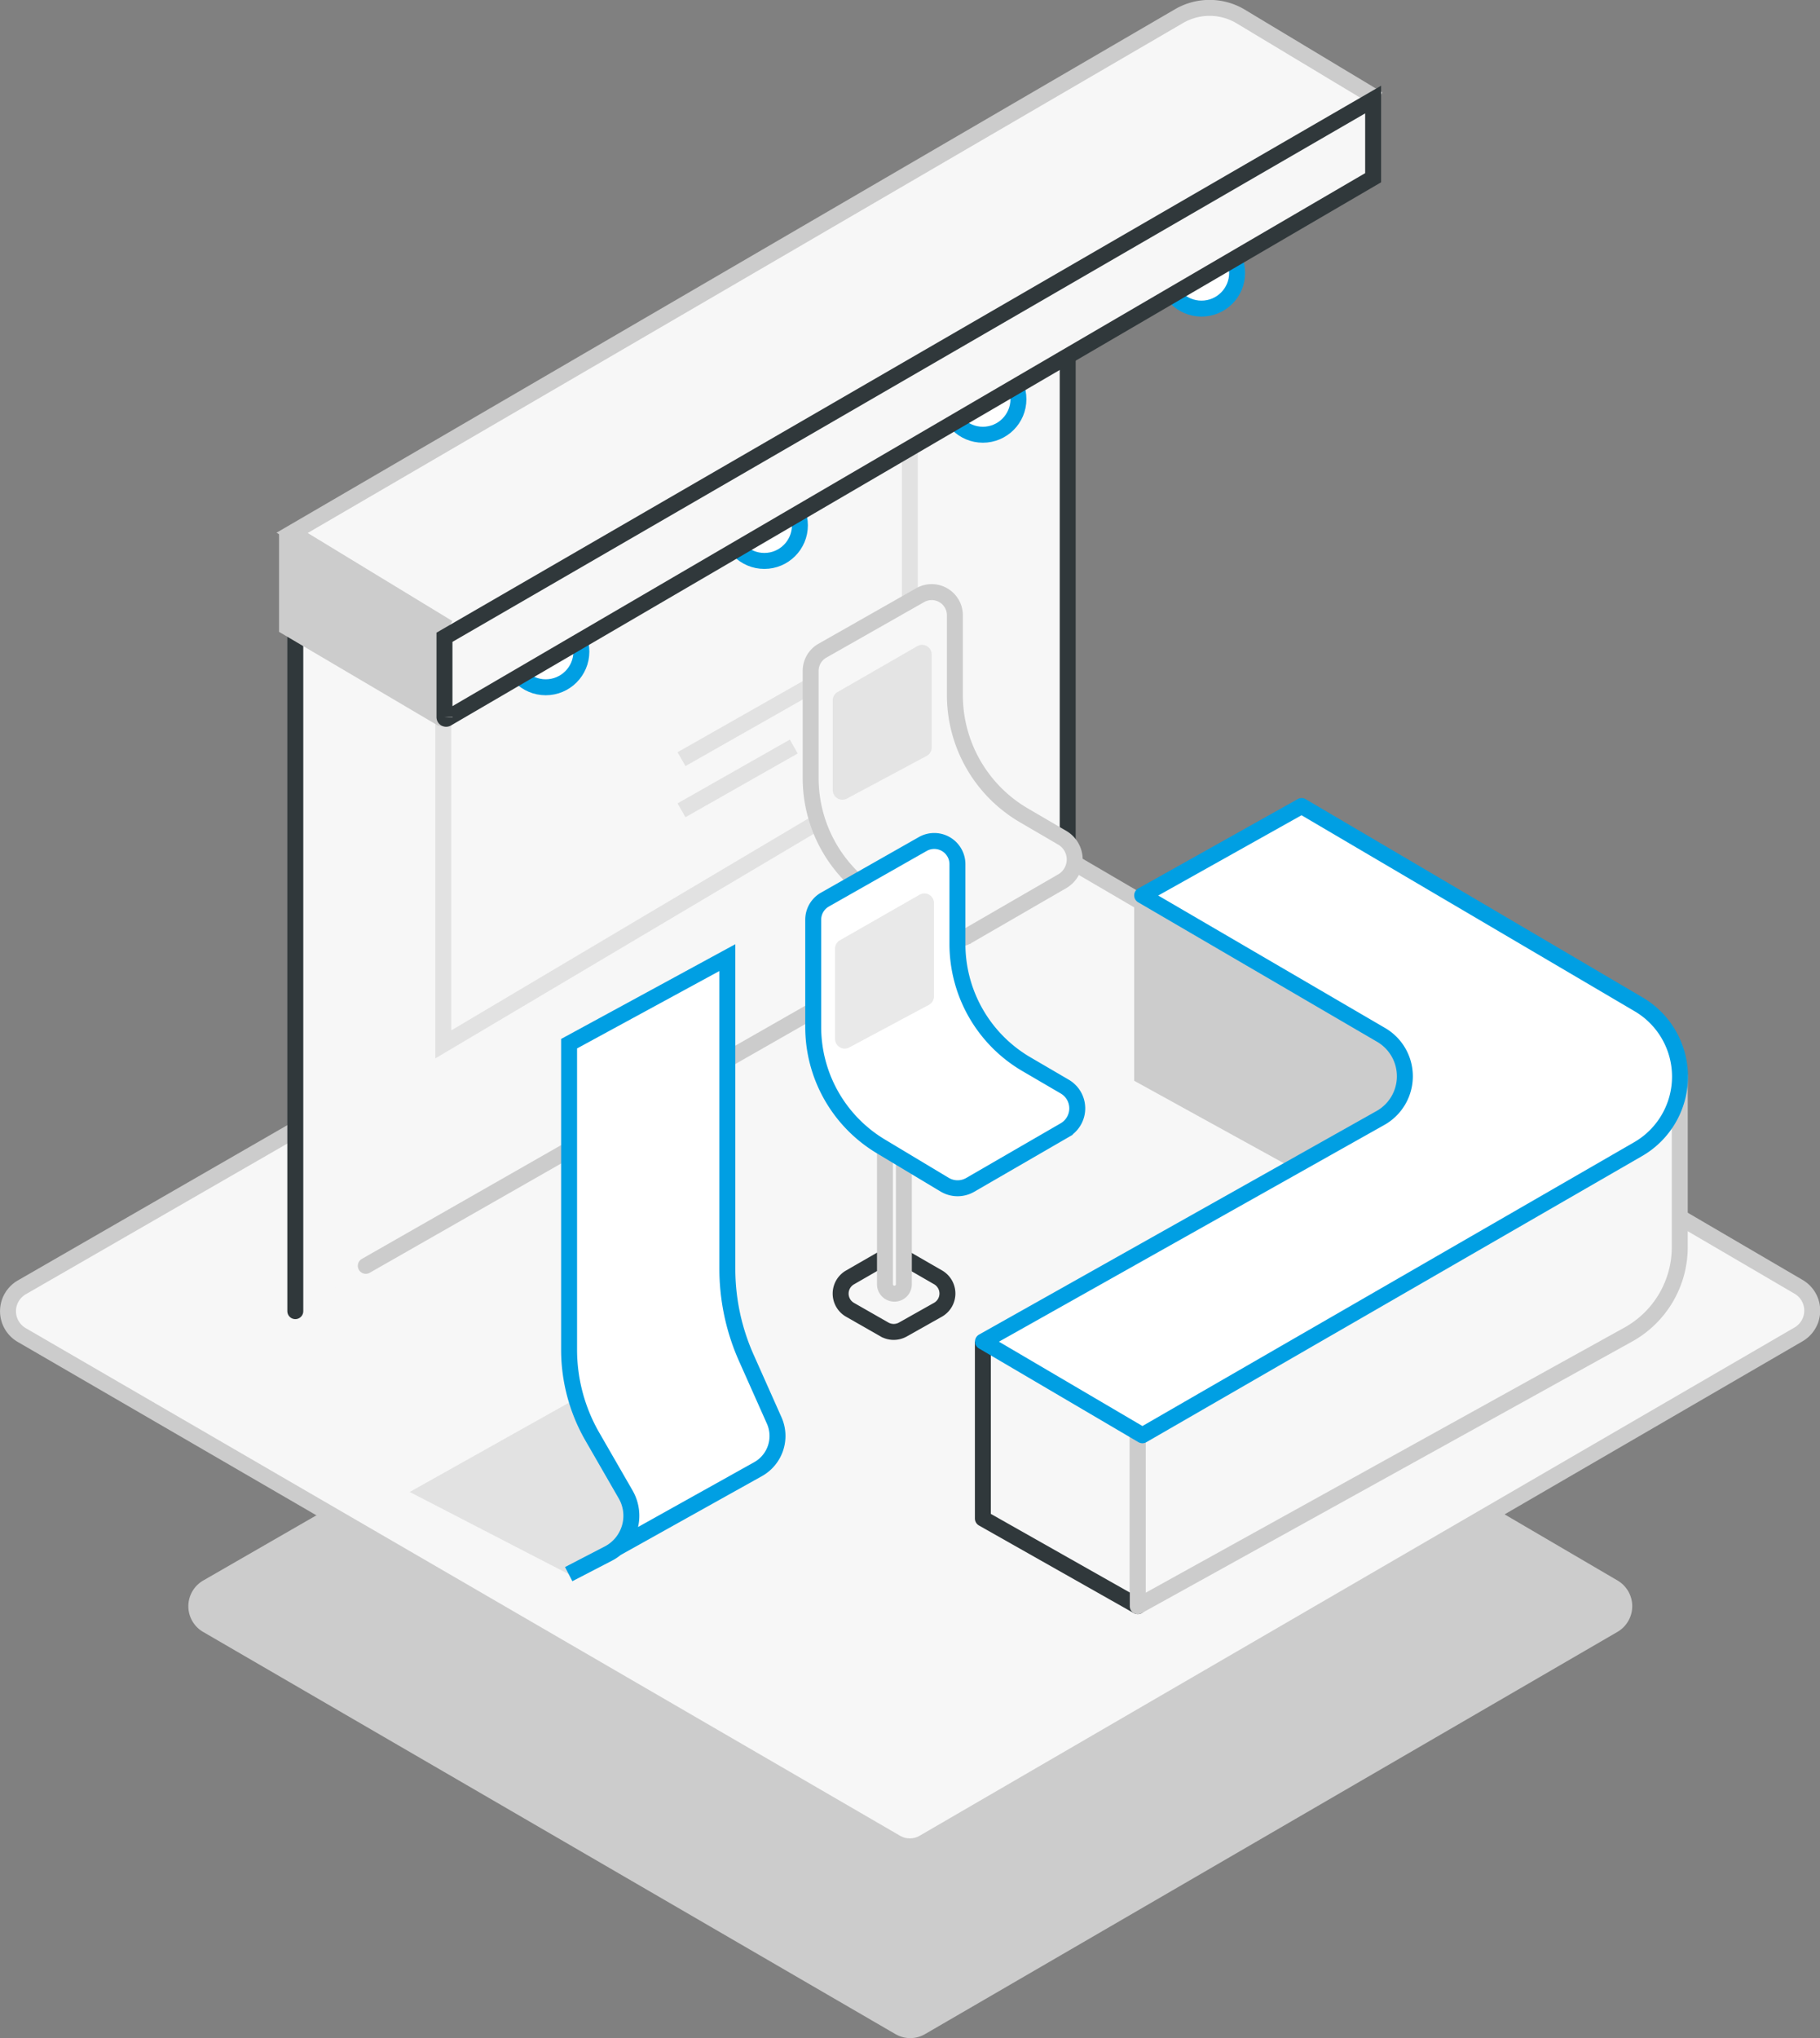 <svg xmlns="http://www.w3.org/2000/svg" viewBox="0 0 228.28 255.5">
    <rect x="0" y="0" width="228.28" height="255.5" fill="#808080" stroke="none"/>
    <path d="M26 203.73l86.8 50.4a2.69 2.69 0 0 0 2.74 0l86.84-50.42a2.73 2.73 0 0 0 0-4.71l-86.11-50.4a2.71 2.71 0 0 0-2.74 0L26 199a2.72 2.72 0 0 0 0 4.73z" fill="#ccc" stroke="#ccc" stroke-miterlimit="10" stroke-width="2"/>
    <path d="M2.72 167.36L112.39 231a3.45 3.45 0 0 0 3.46 0l109.71-63.7a3.45 3.45 0 0 0 0-6L116.79 97.7a3.45 3.45 0 0 0-3.47 0L2.73 161.39a3.45 3.45 0 0 0-.01 5.97z" fill="#f7f7f7" stroke="#ccc" stroke-miterlimit="10" stroke-width="2"/>
    <path fill="#f7f7f7" stroke="#30383b" stroke-linecap="round" stroke-miterlimit="10" stroke-width="2" d="M133.92 107.73V18.04L37.04 73.81v90.56"/>
    <path fill="#f7f7f7" stroke="#e2e2e2" stroke-miterlimit="10" stroke-width="2" d="M55.6 85.41v45.52l58.52-34.71V51.8L55.6 85.41z"/>
    <path fill="#f7f7f7" stroke="#ccc" stroke-linecap="round" stroke-miterlimit="10" stroke-width="2" d="M45.88 158.69l64.8-36.98"/>
    <path fill="#ccc" opacity=".49" d="M72.23 175.36l17.92 11.68-18.82 10.3-19.94-10.3 20.84-11.68z"/>
    <path d="M172.87 12.44L155.51 2a7.62 7.62 0 0 0-7.59 0L36.64 66.8l19.58 11.91" fill="#f7f7f7" stroke="#ccc" stroke-miterlimit="10" stroke-width="2"/>
    <path d="M71.33 197.34l5-2.59a5.34 5.34 0 0 0 2.15-7.39l-4.2-7.29a21.85 21.85 0 0 1-2.9-10.88v-38.35l19.85-10.79v39a27.45 27.45 0 0 0 2.38 11.18l3.49 7.83a4.77 4.77 0 0 1-2 6.11l-17.78 9.92" fill="#fff" stroke="#009fe3" stroke-miterlimit="10" stroke-width="2"/>
    <path fill="#f7f7f7" stroke="#e2e2e2" stroke-miterlimit="10" stroke-width="2" d="M85.48 95.17l22.6-12.83m-22.6 19.24l14.08-7.99"/>
    <circle cx="68.45" cy="81.69" r="4.47" fill="#fff" stroke="#009fe3" stroke-miterlimit="10" stroke-width="2"/>
    <circle cx="95.87" cy="65.86" r="4.46" fill="#fff" stroke="#009fe3" stroke-miterlimit="10" stroke-width="2"/>
    <circle cx="123.28" cy="50.04" r="4.46" fill="#fff" stroke="#009fe3" stroke-miterlimit="10" stroke-width="2"/>
    <circle cx="150.7" cy="34.22" r="4.47" fill="#fff" stroke="#009fe3" stroke-miterlimit="10" stroke-width="2"/>
    <path fill="#ccc" stroke="#ccc" stroke-miterlimit="10" stroke-width="2" d="M143.26 112.25v22.65l34.32 18.9v-36.66l-34.32-4.89z"/>
    <path fill="#f7f7f7" stroke="#30383b" stroke-linejoin="round" stroke-width="2" d="M123.28 168.18v22.19l19.43 10.99v-22.85"/>
    <path d="M142.71 173.71v27.65l61.53-34.06a12.53 12.53 0 0 0 6.45-11v-21.4z" fill="#f7f7f7" stroke="#ccc" stroke-linejoin="round" stroke-width="2"/>
    <path d="M143.26 112.25l20-11.2 42.29 24.87a10.5 10.5 0 0 1-.08 18.14l-62.18 35.87-20-11.75 49.81-28a6 6 0 0 0 .1-10.46z" fill="#fff" stroke="#009fe3" stroke-linejoin="round" stroke-width="2"/>
    <path d="M36 68.45v10.19L55.28 90a.31.31 0 0 0 .47-.26v-9.8z" fill="#ccc" stroke="#ccc" stroke-miterlimit="10" stroke-width="2"/>
    <path d="M55.75 79.89v10a.21.21 0 0 0 .32.19l116.16-67.8v-9.8z" fill="#f7f7f7" stroke="#30383b" stroke-miterlimit="10" stroke-width="2"/>
    <path d="M106.36 133l4.29 2.45a2.34 2.34 0 0 0 2.32 0l4.39-2.46a2.35 2.35 0 0 0 0-4.08l-4.33-2.49a2.33 2.33 0 0 0-2.34 0l-4.36 2.5a2.36 2.36 0 0 0 .03 4.08z" fill="#f7f7f7" stroke="#ccc" stroke-miterlimit="10" stroke-width="2"/>
    <path d="M110.68 102H113v27.79a1.18 1.18 0 0 1-1.18 1.18h0a1.18 1.18 0 0 1-1.18-1.18V102h.04z" fill="#f7f7f7" stroke="#ccc" stroke-miterlimit="10" stroke-width="2"/>
    <path d="M101.68 84.1v13.43a17.45 17.45 0 0 0 8.51 15l8 4.8a3.17 3.17 0 0 0 3.19 0l11.85-6.85a3.16 3.16 0 0 0 0-5.46l-4.81-2.81a17.45 17.45 0 0 1-8.65-15.07v-10a2.91 2.91 0 0 0-4.35-2.53l-12.33 7a2.91 2.91 0 0 0-1.41 2.49z" fill="#f7f7f7" stroke="#ccc" stroke-miterlimit="10" stroke-width="2"/>
    <path d="M104.45 87.7v11.35a1.21 1.21 0 0 0 1.77 1.07l10-5.35a1.2 1.2 0 0 0 .64-1.07V82a1.2 1.2 0 0 0-1.8-1l-10 5.75a1.19 1.19 0 0 0-.61.95z" fill="#ccc" opacity=".43"/>
    <path d="M106.65 164.22l4.29 2.45a2.35 2.35 0 0 0 2.31 0l4.39-2.47a2.34 2.34 0 0 0 0-4.08l-4.32-2.49a2.33 2.33 0 0 0-2.34 0l-4.36 2.51a2.34 2.34 0 0 0 .03 4.08z" fill="#f7f7f7" stroke="#30383b" stroke-miterlimit="10" stroke-width="2"/>
    <path d="M111 133.18h2.37V161a1.18 1.18 0 0 1-1.18 1.18h0A1.18 1.18 0 0 1 111 161v-27.82h0z" fill="#f7f7f7" stroke="#ccc" stroke-miterlimit="10" stroke-width="2"/>
    <path d="M102 115.3v13.43a17.45 17.45 0 0 0 8.51 15l8 4.8a3.16 3.16 0 0 0 3.2 0l11.84-6.85a3.16 3.16 0 0 0 0-5.46l-4.81-2.81a17.45 17.45 0 0 1-8.65-15.07v-10a2.91 2.91 0 0 0-4.35-2.53l-12.33 7a2.91 2.91 0 0 0-1.41 2.49z" fill="#fff" stroke="#009fe3" stroke-linecap="round" stroke-miterlimit="10" stroke-width="2"/>
    <path d="M104.74 118.91v11.34a1.21 1.21 0 0 0 1.77 1.07l10-5.35a1.22 1.22 0 0 0 .64-1.07v-11.74a1.21 1.21 0 0 0-1.8-1l-10.06 5.75a1.2 1.2 0 0 0-.55 1z" fill="#ccc" opacity=".43"/>
</svg>
